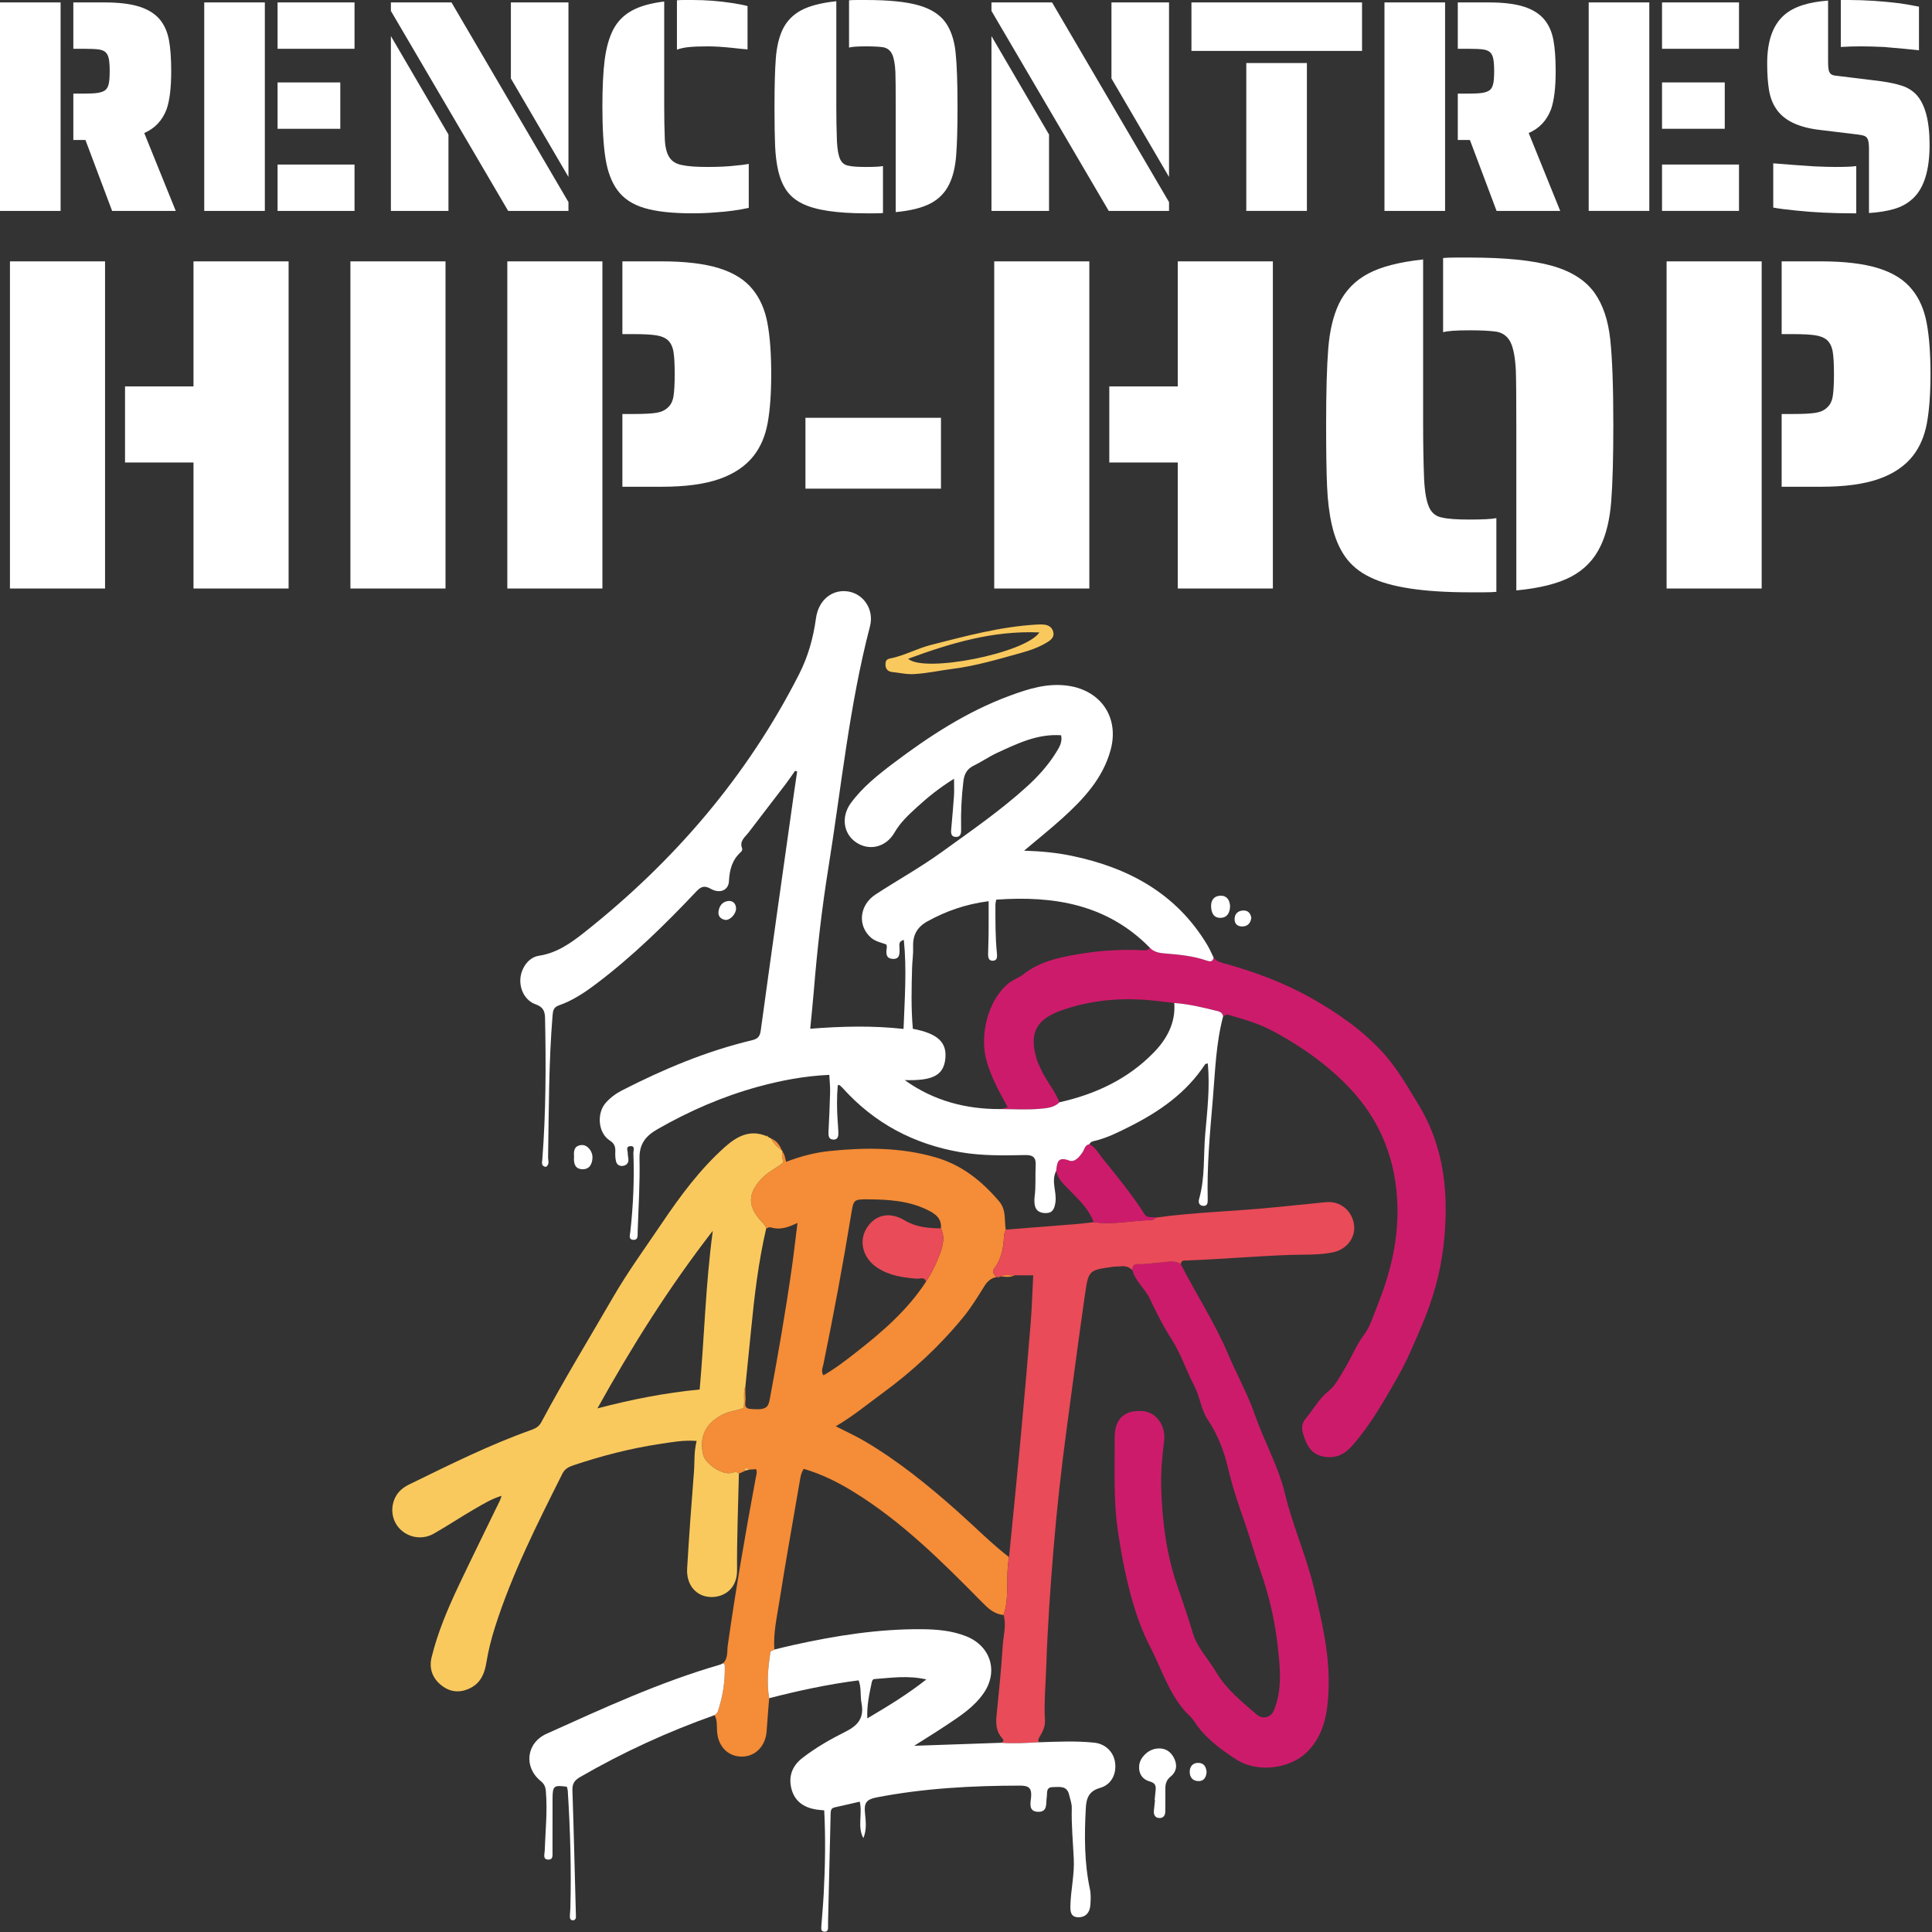 <?xml version="1.0" encoding="utf-8"?>
<!-- Generator: Adobe Illustrator 16.0.0, SVG Export Plug-In . SVG Version: 6.00 Build 0)  -->
<!DOCTYPE svg PUBLIC "-//W3C//DTD SVG 1.1//EN" "http://www.w3.org/Graphics/SVG/1.1/DTD/svg11.dtd">
<svg version="1.1" id="Calque_1" xmlns="http://www.w3.org/2000/svg" xmlns:xlink="http://www.w3.org/1999/xlink" x="0px" y="0px"
	 width="500px" height="500px" viewBox="0 0 500 500" enable-background="new 0 0 500 500" xml:space="preserve">
<rect x="0" y="0" width="500" height="500" fill="#333333" stroke="none"/>
<g>
	<path fill="#FFFFFF" d="M0,0.627h15.684v53.954H0V0.627z M22.115,36.23h-3.137V24.232h2.667c1.62,0,2.849-0.065,3.686-0.196
		c0.835-0.13,1.49-0.378,1.96-0.745c0.417-0.365,0.706-0.914,0.862-1.646c0.157-0.731,0.235-1.804,0.235-3.215
		s-0.078-2.496-0.235-3.254c-0.157-0.757-0.445-1.32-0.862-1.687c-0.419-0.365-1.033-0.6-1.843-0.706
		c-0.812-0.104-2.078-0.157-3.803-0.157h-2.667V0.627h8.077c3.712,0,6.718,0.366,9.019,1.098c2.3,0.733,4.078,1.856,5.333,3.372
		c1.149,1.411,1.922,3.164,2.313,5.254c0.392,2.092,0.588,4.784,0.588,8.078c0,4.234-0.392,7.503-1.176,9.803
		c-1.098,2.928-3.033,4.993-5.803,6.195l8.155,20.154H29.015L22.115,36.23z"/>
	<path fill="#FFFFFF" d="M52.855,0.627h15.684v53.954H52.855V0.627z M71.833,0.627h19.918v11.999H71.833V0.627z M71.833,21.331
		h16.233v11.998H71.833V21.331z M71.833,42.583h19.918v11.998H71.833V42.583z"/>
	<path fill="#FFFFFF" d="M101.162,2.824V0.627h15.684l30.271,51.68v2.274H131.51L101.162,2.824z M101.162,9.333l14.9,25.487v19.762
		h-14.9V9.333z M132.216,20.312V0.627h14.9v45.17L132.216,20.312z"/>
	<path fill="#FFFFFF" d="M166.759,53.836c-3.059-0.914-5.372-2.443-6.94-4.587c-1.517-2.039-2.549-4.745-3.098-8.117
		c-0.548-3.372-0.823-7.881-0.823-13.527c0-4.967,0.195-8.991,0.588-12.077c0.392-3.084,1.11-5.672,2.157-7.764
		c1.098-2.143,2.705-3.803,4.823-4.979c2.117-1.177,4.927-1.973,8.43-2.392v27.212c0,2.928,0.051,5.751,0.157,8.469
		c0.104,2.091,0.51,3.66,1.216,4.705c0.706,1.046,1.815,1.7,3.333,1.96c1.463,0.313,3.633,0.471,6.509,0.471
		c2.981,0,5.515-0.13,7.606-0.392c0.836-0.051,1.855-0.183,3.059-0.392v11.371c-2.562,0.576-5.463,0.967-8.705,1.176
		c-1.778,0.157-3.738,0.235-5.881,0.235C173.96,55.208,169.817,54.75,166.759,53.836z M175.189,0.079
		C175.607,0.027,176.26,0,177.15,0h2.039c3.502,0,6.928,0.263,10.274,0.785c1.725,0.262,3.059,0.523,3.999,0.784v11.214
		c-0.785-0.051-2.091-0.183-3.921-0.392c-2.458-0.261-4.601-0.392-6.431-0.392c-2.039,0-3.674,0.066-4.901,0.196
		c-1.229,0.131-2.235,0.353-3.019,0.667V0.079z"/>
	<path fill="#FFFFFF" d="M207.655,52.699c-1.726-0.835-3.086-1.96-4.078-3.372c-0.994-1.412-1.725-3.163-2.196-5.254
		c-0.419-1.83-0.68-3.934-0.785-6.313c-0.105-2.379-0.156-5.764-0.156-10.155c0-5.49,0.117-9.697,0.353-12.626
		c0.234-2.927,0.823-5.384,1.764-7.372c1.046-2.143,2.639-3.79,4.783-4.94c2.145-1.149,5.177-1.934,9.098-2.353v27.291
		c0,3.085,0.051,6.038,0.156,8.861c0.104,2.144,0.379,3.713,0.825,4.705c0.443,0.994,1.188,1.568,2.233,1.726
		c0.889,0.209,2.379,0.313,4.47,0.313c2.145,0,3.608-0.079,4.393-0.235V55.13c-0.471,0.051-1.176,0.079-2.119,0.079h-2.274
		C216.489,55.208,211,54.373,207.655,52.699z M231.809,27.604c0-4.548-0.028-7.529-0.079-8.94c-0.105-2.143-0.393-3.698-0.864-4.667
		c-0.47-0.967-1.228-1.555-2.274-1.764c-1.046-0.157-2.536-0.235-4.47-0.235c-2.248,0-3.712,0.105-4.391,0.313V0.079
		C220.202,0.027,220.909,0,221.849,0h2.274c5.856,0,10.392,0.458,13.606,1.373c3.216,0.916,5.555,2.419,7.02,4.509
		c1.358,1.936,2.208,4.47,2.548,7.607c0.339,3.137,0.51,7.842,0.51,14.116c0,5.489-0.118,9.712-0.354,12.665
		c-0.235,2.954-0.823,5.398-1.765,7.332c-1.046,2.196-2.653,3.87-4.822,5.019c-2.17,1.15-5.19,1.909-9.057,2.274V27.604z"/>
	<path fill="#FFFFFF" d="M256.589,2.824V0.627h15.685l30.27,51.68v2.274h-15.605L256.589,2.824z M256.589,9.333l14.9,25.487v19.762
		h-14.9V9.333z M287.644,20.312V0.627h14.899v45.17L287.644,20.312z"/>
	<path fill="#FFFFFF" d="M308.345,0.627h44.151v12.548h-44.151V0.627z M322.539,16.312h15.685v38.27h-15.685V16.312z"/>
	<path fill="#FFFFFF" d="M358.3,0.627h15.685v53.954H358.3V0.627z M380.414,36.23h-3.139V24.232h2.668
		c1.619,0,2.849-0.065,3.686-0.196c0.836-0.13,1.489-0.378,1.96-0.745c0.417-0.365,0.707-0.914,0.862-1.646
		c0.158-0.731,0.236-1.804,0.236-3.215s-0.078-2.496-0.236-3.254c-0.155-0.757-0.445-1.32-0.862-1.687
		c-0.419-0.365-1.032-0.6-1.843-0.706c-0.811-0.104-2.078-0.157-3.803-0.157h-2.668V0.627h8.078c3.711,0,6.718,0.366,9.018,1.098
		c2.3,0.733,4.079,1.856,5.333,3.372c1.149,1.411,1.923,3.164,2.313,5.254c0.394,2.092,0.59,4.784,0.59,8.078
		c0,4.234-0.394,7.503-1.177,9.803c-1.098,2.928-3.032,4.993-5.804,6.195l8.156,20.154h-16.469L380.414,36.23z"/>
	<path fill="#FFFFFF" d="M411.153,0.627h15.685v53.954h-15.685V0.627z M430.132,0.627h19.919v11.999h-19.919V0.627z M430.132,21.331
		h16.233v11.998h-16.233V21.331z M430.132,42.583h19.919v11.998h-19.919V42.583z"/>
	<path fill="#FFFFFF" d="M483.692,38.662c0-1.098-0.078-1.895-0.235-2.392c-0.156-0.496-0.42-0.835-0.785-1.019
		c-0.365-0.183-0.992-0.326-1.88-0.431l-9.647-1.177c-5.697-0.627-9.541-2.482-11.527-5.568c-0.889-1.306-1.489-2.901-1.803-4.784
		c-0.313-1.882-0.471-4.182-0.471-6.9c0-5.803,1.489-9.985,4.47-12.548c2.403-2.09,6.169-3.319,11.292-3.686V15.92
		c0,0.68,0.025,1.254,0.08,1.725c0.049,0.471,0.155,0.837,0.313,1.098c0.155,0.314,0.417,0.537,0.782,0.667
		c0.365,0.131,0.914,0.223,1.646,0.274l10.823,1.333c2.248,0.313,4.079,0.706,5.49,1.176c1.412,0.471,2.613,1.204,3.605,2.196
		c2.354,2.458,3.53,6.822,3.53,13.096c0,6.64-1.464,11.292-4.393,13.958c-1.306,1.204-2.889,2.079-4.743,2.627
		c-1.857,0.549-4.039,0.902-6.549,1.059V38.662z M464.95,54.502c-2.665-0.261-4.681-0.522-6.037-0.784v-11.45
		c3.082,0.262,6.611,0.523,10.585,0.784c2.509,0.105,4.286,0.157,5.332,0.157c2.825,0,4.68-0.079,5.568-0.235v12.234h-0.862
		C474.307,55.208,469.445,54.973,464.95,54.502z M487.536,12.155c-2.406-0.104-4.341-0.157-5.804-0.157
		c-1.883,0-3.66,0.053-5.333,0.157V0h1.961c4.286,0,8.729,0.288,13.332,0.863c1.463,0.209,3.108,0.497,4.938,0.862v11.292
		C494.906,12.81,491.874,12.522,487.536,12.155z"/>
	<path fill="#FFFFFF" d="M2.576,67.64h24.612v84.666H2.576V67.64z M50.077,119.694H32.356v-19.69h17.721V67.64h24.612v84.666H50.077
		V119.694z"/>
	<path fill="#FFFFFF" d="M90.685,67.64h24.612v84.666H90.685V67.64z"/>
	<path fill="#FFFFFF" d="M131.293,67.64h24.612v84.666h-24.612V67.64z M161.074,107.142h2.954c2.625,0,4.572-0.103,5.845-0.307
		c1.271-0.204,2.277-0.676,3.015-1.415c0.738-0.656,1.209-1.62,1.415-2.893c0.204-1.27,0.308-3.179,0.308-5.721
		s-0.104-4.45-0.308-5.724c-0.206-1.27-0.677-2.276-1.415-3.014c-0.738-0.656-1.765-1.086-3.076-1.292
		c-1.314-0.204-3.242-0.307-5.784-0.307h-2.954V67.64h10.213c6.071,0,11.015,0.595,14.83,1.784c3.815,1.19,6.706,3.015,8.676,5.476
		c1.885,2.298,3.156,5.189,3.813,8.677c0.656,3.488,0.985,7.896,0.985,13.229c0,5.087-0.308,9.311-0.923,12.675
		c-0.616,3.365-1.827,6.195-3.631,8.49c-2.051,2.627-4.984,4.616-8.799,5.969c-3.814,1.354-8.799,2.031-14.952,2.031h-10.213
		V107.142z"/>
	<path fill="#FFFFFF" d="M208.45,108.125h35.073v18.337H208.45V108.125z"/>
	<path fill="#FFFFFF" d="M257.306,67.64h24.61v84.666h-24.61V67.64z M304.806,119.694h-17.721v-19.69h17.721V67.64h24.612v84.666
		h-24.612V119.694z"/>
	<path fill="#FFFFFF" d="M354.521,149.351c-2.708-1.31-4.843-3.075-6.4-5.29s-2.707-4.963-3.445-8.245
		c-0.657-2.871-1.067-6.174-1.229-9.906c-0.165-3.732-0.247-9.046-0.247-15.936c0-8.615,0.186-15.218,0.554-19.813
		c0.369-4.595,1.293-8.45,2.769-11.569c1.64-3.362,4.143-5.947,7.507-7.752c3.363-1.804,8.123-3.035,14.275-3.692v42.826
		c0,4.841,0.08,9.475,0.247,13.905c0.163,3.365,0.594,5.826,1.292,7.384c0.694,1.559,1.863,2.461,3.506,2.707
		c1.396,0.33,3.732,0.492,7.015,0.492c3.363,0,5.66-0.123,6.893-0.369v19.074c-0.739,0.082-1.847,0.124-3.322,0.124h-3.57
		C368.383,153.289,359.771,151.978,354.521,149.351z M392.423,109.973c0-7.138-0.043-11.815-0.123-14.03
		c-0.165-3.363-0.614-5.803-1.354-7.321c-0.737-1.518-1.928-2.441-3.567-2.769c-1.643-0.248-3.98-0.37-7.016-0.37
		c-3.527,0-5.824,0.165-6.89,0.492V66.778c0.737-0.081,1.845-0.123,3.322-0.123h3.567c9.188,0,16.307,0.719,21.352,2.153
		c5.045,1.437,8.716,3.796,11.014,7.076c2.133,3.036,3.464,7.015,3.999,11.936c0.532,4.922,0.801,12.307,0.801,22.152
		c0,8.612-0.186,15.239-0.554,19.874c-0.37,4.635-1.294,8.471-2.769,11.506c-1.643,3.445-4.166,6.072-7.568,7.875
		c-3.405,1.805-8.145,2.996-14.214,3.57V109.973z"/>
	<path fill="#FFFFFF" d="M431.311,67.64h24.609v84.666h-24.609V67.64z M461.09,107.142h2.953c2.625,0,4.573-0.103,5.846-0.307
		c1.271-0.204,2.276-0.676,3.014-1.415c0.74-0.656,1.211-1.62,1.416-2.893c0.203-1.27,0.309-3.179,0.309-5.721
		s-0.105-4.45-0.309-5.724c-0.205-1.27-0.676-2.276-1.416-3.014c-0.737-0.656-1.765-1.086-3.075-1.292
		c-1.314-0.204-3.242-0.307-5.784-0.307h-2.953V67.64h10.213c6.072,0,11.016,0.595,14.828,1.784c3.815,1.19,6.709,3.015,8.677,5.476
		c1.888,2.298,3.157,5.189,3.814,8.677c0.655,3.488,0.985,7.896,0.985,13.229c0,5.087-0.309,9.311-0.924,12.675
		c-0.615,3.365-1.826,6.195-3.629,8.49c-2.052,2.627-4.983,4.616-8.799,5.969c-3.814,1.354-8.799,2.031-14.953,2.031H461.09V107.142
		z"/>
</g>
<g>
	<path fill-rule="evenodd" clip-rule="evenodd" fill="#F58C37" d="M199.063,439.495c-0.22,2.824-0.467,5.643-0.652,8.467
		c-0.252,3.851-2.83,6.588-6.314,6.645c-3.67,0.056-6.302-2.626-6.527-6.601c-0.079-1.391,0.083-2.838-0.631-4.137
		c0.268-0.269,0.674-0.484,0.784-0.807c1.35-3.924,1.969-7.962,1.846-12.11c-0.005-0.175-0.282-0.35-0.432-0.523
		c1.33-1.266,0.986-3.031,1.204-4.559c2.074-14.565,4.567-29.055,7.269-43.511c0.123-0.666,0.398-1.343,0.074-2.143
		c-0.567,0.041-1.15,0.08-1.733,0.124c-0.45-0.372-0.923-0.476-1.511-0.124c0.241,0.129,0.437,0.231,0.632,0.336
		c-0.614,0.271-1.229,0.546-1.845,0.823c-0.672-0.728-1.392-0.277-2.14-0.146c-2.414,0.43-6.611-2.448-7.142-4.838
		c-1.023-4.605,0.7-8.045,4.92-10.242c1.79-0.936,3.797-1.081,5.554-1.767c0.467-1.944-0.23-3.834,0.488-5.608
		c0.007,0.996-0.058,2.002,0.042,2.989c0.108,1.075-0.748,2.707,1.27,2.867c3.689,0.306,4.55-0.144,4.966-2.366
		c2.137-11.404,4.126-22.831,5.76-34.321c0.523-3.675,0.93-7.372,1.439-11.456c-2.464,1.217-4.578,1.859-6.838,1.185
		c-0.54-0.166-0.874,0.082-1.267,0.306c-0.127-0.722-0.599-1.209-1.086-1.716c-3.916-4.068-3.76-7.664,0.327-11.663
		c1.552-1.517,3.568-2.347,5.19-3.774c-0.165-0.955-0.484-1.852-0.226-2.777c0.62,0.646,0.651,1.535,0.957,2.632
		c3.651-1.387,7.333-2.386,11.137-2.782c9.245-0.962,18.401-1.011,27.485,1.602c6.886,1.982,12.041,6.153,16.544,11.445
		c1.844,2.171,1.281,4.823,1.672,7.288c-0.163,0.588-0.449,1.173-0.467,1.769c-0.097,2.998-0.657,5.839-2.521,8.3
		c-0.714,0.94,0.084,1.552,0.56,2.218c-1.446,0.273-2.351,1.118-3.134,2.391c-1.71,2.769-3.447,5.563-5.504,8.074
		c-6.058,7.396-13.04,13.863-20.747,19.507c-3.907,2.863-7.634,5.968-12.175,8.633c2.724,1.39,5.144,2.474,7.416,3.812
		c8.785,5.169,16.644,11.564,24.241,18.325c4.391,3.909,8.536,8.106,13.182,11.728c-0.541,2.95-0.392,5.931-0.475,8.901
		c-0.056,2.048-0.247,4.094-0.931,6.053c-2.419-0.18-3.992-1.695-5.598-3.322c-10.283-10.436-20.646-20.789-33.231-28.542
		c-4.061-2.506-8.303-4.604-12.876-5.942c-0.703,1.043-0.84,2.019-1.008,3.013c-1.77,10.405-3.658,20.792-5.297,31.217
		c-0.653,4.144-1.604,8.286-1.315,12.547c-0.296,0.329-0.959,0.212-1.042,0.778C198.802,431.61,198.357,435.539,199.063,439.495z
		 M243.5,317.899c0.273-2.693-1.618-3.874-3.582-4.824c-4.771-2.311-9.936-2.649-15.124-2.685c-3.884-0.024-3.884,0.025-4.5,3.814
		c-2.123,13.009-4.548,25.961-7.198,38.873c-0.176,0.861-0.669,1.754-0.008,2.868c2.964-1.686,5.626-3.745,8.277-5.813
		c6.883-5.369,13.479-11.028,18.293-18.446c1.354-2.073,2.465-4.282,3.346-6.576C243.896,322.793,244.706,320.395,243.5,317.899z"/>
	<path fill-rule="evenodd" clip-rule="evenodd" fill="#FAC95E" d="M202.485,298.047c-0.259,0.926,0.061,1.822,0.226,2.777
		c-1.622,1.428-3.638,2.258-5.19,3.774c-4.087,3.999-4.243,7.595-0.327,11.663c0.487,0.507,0.958,0.994,1.086,1.718
		c-2.003,8.619-3.04,17.38-3.898,26.167c-0.476,4.881-0.982,9.754-1.474,14.628c-0.718,1.774-0.021,3.664-0.488,5.608
		c-1.757,0.686-3.765,0.831-5.554,1.767c-4.22,2.197-5.943,5.637-4.92,10.242c0.531,2.39,4.729,5.268,7.142,4.838
		c0.748-0.131,1.468-0.581,2.14,0.146c-0.195,8.325-0.534,16.65-0.477,24.985c0.033,4.729-3.242,6.974-6.649,6.947
		c-3.837-0.022-6.516-3.059-6.269-7.345c0.484-8.383,1.111-16.756,1.77-25.13c0.197-2.529-0.041-5.08,0.691-7.923
		c-3.405-0.263-6.5,0.33-9.555,0.79c-7.633,1.144-15.085,3.085-22.409,5.54c-1.216,0.406-2.171,0.926-2.794,2.17
		c-6.477,12.936-13.024,25.838-17.427,39.69c-0.96,3.02-1.729,6.063-2.239,9.195c-0.435,2.673-1.384,5.169-4.105,6.551
		c-2.62,1.329-5.126,1.139-7.376-0.564c-2.395-1.819-3.422-4.374-2.688-7.38c1.584-6.475,4.183-12.584,7.022-18.579
		c3.5-7.386,7.126-14.718,10.692-22.069c0.129-0.268,0.195-0.558,0.391-1.139c-2.582,0.781-4.647,2.066-6.722,3.256
		c-3.661,2.092-7.162,4.465-10.831,6.542c-2.96,1.675-6.509,1.058-8.755-1.225c-2.141-2.177-2.585-5.598-1.096-8.361
		c0.804-1.493,2.069-2.457,3.554-3.181c10.399-5.066,20.743-10.256,31.674-14.125c1.06-0.377,1.899-0.904,2.454-1.947
		c5.851-10.951,12.317-21.548,18.542-32.291c3.875-6.688,8.404-12.9,12.706-19.274c4.752-7.04,9.82-13.891,16.192-19.596
		c3.014-2.703,6.402-4.687,10.719-2.941c0.212,0.104,0.425,0.213,0.638,0.32c0.231,0.118,0.457,0.235,0.685,0.353
		c0.659,1.278,1.674,2.237,2.795,3.104C202.497,297.809,202.539,297.907,202.485,298.047z M184.473,318.525
		c-11.345,14.642-20.854,29.759-29.858,45.962c8.988-2.349,17.545-4.032,26.458-4.882
		C182.292,346.065,182.585,332.541,184.473,318.525z"/>
	<path fill-rule="evenodd" clip-rule="evenodd" fill="#CD1B6B" d="M297.544,245.233c1.049,1.143,2.364,1.389,3.882,1.513
		c3.633,0.289,7.274,0.626,10.762,1.821c0.856,0.289,1.66,0.496,1.895-0.751c0.568,0.783,1.421,1.157,2.282,1.389
		c8.063,2.186,15.847,5.054,23.144,9.182c6.837,3.869,13.266,8.373,18.52,14.18c3.533,3.901,6.183,8.575,8.966,13.122
		c7.017,11.461,8.03,23.869,6.583,36.678c-0.805,7.081-2.746,13.935-5.577,20.575c-1.95,4.566-3.842,9.154-6.299,13.454
		c-3.517,6.16-7,12.354-11.745,17.745c-2.178,2.472-4.602,3.44-7.713,2.761c-3.18-0.689-4.241-3.317-5.054-6.004
		c-0.381-1.267-0.238-2.649,0.685-3.733c2.012-2.36,3.43-5.132,5.976-7.168c1.743-1.387,2.854-3.657,4.093-5.676
		c1.77-2.882,2.954-6.063,5.029-8.814c1.532-2.027,2.314-4.646,3.288-7.06c3.368-8.34,5.603-16.911,5.404-26.015
		c-0.257-12.042-4.329-22.505-12.703-31.193c-4.122-4.272-8.759-7.919-13.813-11.076c-3.064-1.915-6.17-3.728-9.508-5.063
		c-2.543-1.021-5.217-1.732-7.857-2.504c-0.339-0.099-0.816,0.271-1.235,0.418c-0.16-0.751-0.615-1.139-1.373-1.329
		c-3.717-0.928-7.437-1.834-11.275-2.114c-2.666-0.29-5.33-0.68-8.011-0.848c-7.28-0.456-14.474,0.351-21.316,2.808
		c-6.562,2.358-8.18,5.938-6.361,12.295c0.292,1.024,0.774,2.001,1.214,2.979c1.344,2.957,3.578,5.414,4.751,8.467
		c-1.418,1.445-3.407,1.537-5.146,1.691c-3.316,0.289-6.678,0.07-10.018,0.062c0.556-0.146,1.111-0.292,1.789-0.471
		c-2.104-3.789-4.091-7.428-5.345-11.519c-2.101-6.854,0.093-16.08,5.557-20.562c1.11-0.909,2.597-1.358,3.729-2.253
		c4.37-3.464,9.653-4.522,14.885-5.374c5.222-0.85,10.549-1.189,15.875-0.939C296.232,245.94,297.084,246.126,297.544,245.233z"/>
	<path fill-rule="evenodd" clip-rule="evenodd" fill="#CD1B6B" d="M305.58,327.165c3.965,7.742,8.742,15.054,12.166,23.087
		c2.277,5.348,5.129,10.479,7.035,15.945c2.393,6.874,6.08,13.303,7.76,20.343c1.971,8.262,5.479,15.996,7.451,24.213
		c2.087,8.688,4.177,17.457,3.844,26.427c-0.217,5.81-1.045,11.788-5.619,16.284c-4.431,4.357-12.866,5.35-18.131,1.97
		c-4.234-2.716-8.269-5.691-11.074-10.031c-0.691-1.069-1.765-1.864-2.606-2.863c-4.065-4.826-5.889-10.807-8.708-16.269
		c-2.121-4.11-3.676-8.437-4.897-12.896c-1.586-5.796-2.709-11.659-3.547-17.622c-1.116-7.931-0.726-15.861-0.776-23.796
		c-0.025-4.749,2.567-7.1,7.187-6.775c3.57,0.25,6.119,3.751,5.594,7.85c-0.511,3.981-0.859,7.979-0.74,11.991
		c0.25,8.569,1.307,16.973,4.092,25.179c1.384,4.087,2.848,8.174,4.057,12.341c1.096,3.782,4.035,6.773,6.051,10.179
		c2.663,4.484,6.645,7.662,10.492,10.981c1.621,1.397,3.725,0.773,4.481-1.088c2.26-5.52,1.575-11.228,0.946-16.86
		c-0.73-6.558-2.264-13.036-4.445-19.222c-1.49-4.221-2.64-8.548-4.143-12.768c-1.625-4.581-3.154-9.212-4.277-13.997
		c-1.008-4.298-2.653-8.536-5.199-12.338c-1.749-2.609-2.007-5.908-3.467-8.716c-2.112-4.062-3.555-8.523-6.021-12.334
		c-2.149-3.32-3.849-6.785-5.533-10.314c-1.23-2.58-3.716-4.438-4.476-7.338c-0.047-0.989,0.28-1.621,1.408-1.565
		c1.903,0.09,3.77-0.296,5.647-0.402C301.931,326.66,303.852,325.979,305.58,327.165z"/>
	<path fill-rule="evenodd" clip-rule="evenodd" fill="#E94B58" d="M305.58,327.165c-1.729-1.187-3.649-0.505-5.449-0.406
		c-1.878,0.106-3.744,0.492-5.647,0.402c-1.128-0.056-1.455,0.576-1.408,1.565c-0.819-0.796-1.774-1.152-2.927-1.012
		c-0.691,0.084-1.396,0.033-2.078,0.126c-6.247,0.863-6.366,0.852-7.275,7.152c-1.636,11.354-3.114,22.732-4.652,34.1
		c-1.444,10.681-2.641,21.385-3.521,32.126c-0.818,9.899-1.5,19.81-1.837,29.742c-0.161,4.773-0.618,9.535-0.349,14.329
		c0.077,1.403-0.501,2.716-1.218,3.916c-0.323,0.55-0.685,1.03-0.386,1.693c-3.281,0.181-6.561,0.381-9.849,0.138
		c0.695-0.246,0.997-0.489,0.34-1.224c-1.432-1.587-1.638-3.526-1.437-5.598c0.596-6.096,1.248-12.194,1.619-18.307
		c0.164-2.638,1.009-5.296,0.221-7.969c0.684-1.959,0.875-4.005,0.931-6.053c0.083-2.971-0.066-5.951,0.479-8.901
		c0.991-10.1,2.025-20.193,2.963-30.295c0.93-10.031,1.809-20.072,2.624-30.117c0.339-4.177,0.457-8.371,0.675-12.525
		c-1.756,0-3.289,0-4.823,0c-1.186,0.119-2.413-0.33-3.563,0.269c-0.356,0.251-0.741,0.322-1.159,0.2
		c-0.476-0.666-1.273-1.277-0.56-2.218c1.863-2.461,2.424-5.302,2.521-8.3c0.018-0.596,0.304-1.181,0.467-1.769
		c6.214-0.491,12.428-0.969,18.645-1.474c1.371-0.11,2.74-0.306,4.11-0.462c4.748,0.705,9.437-0.332,14.152-0.511
		c0.578-0.024,1.414,0.004,1.874-0.662c10.276-1.421,20.659-1.639,30.969-2.684c4.362-0.443,8.724-0.889,13.092-1.313
		c3.778-0.37,6.827,2.208,7.305,5.894c0.432,3.314-1.926,6.364-5.507,7.095c-3.728,0.762-7.536,0.528-11.295,0.668
		c-8.775,0.328-17.518,1.081-26.288,1.428C306.615,326.24,305.711,326.016,305.58,327.165z"/>
	<path fill-rule="evenodd" clip-rule="evenodd" fill="#CD1B6B" d="M299.062,315.123c-0.46,0.666-1.296,0.638-1.874,0.662
		c-4.716,0.179-9.404,1.216-14.152,0.511c-1.102-3.113-3.396-5.353-5.606-7.641c-1.633-1.692-3.571-3.144-4.087-5.637
		c0.225-1.965,0.289-3.832,3.309-2.693c1.467,0.554,2.615-0.827,3.476-2.077c0.531-0.772,0.613-1.948,1.828-2.137
		c1.568,0.795,2.335,2.394,3.358,3.655c3.793,4.676,7.619,9.344,10.869,14.426C296.967,315.412,298.117,314.788,299.062,315.123z"/>
	<path fill-rule="evenodd" clip-rule="evenodd" fill="#FAC95E" d="M236.835,174.431c-2.027,0.186-3.993-0.319-5.98-0.519
		c-1.034-0.104-1.673-0.783-1.694-1.859c-0.016-0.795,0.11-1.431,1.175-1.637c3.686-0.716,6.99-2.592,10.638-3.522
		c8.963-2.282,17.888-4.702,27.179-5.25c0.763-0.046,1.546-0.072,2.296,0.039c1.07,0.16,1.865,0.787,2.136,1.864
		c0.298,1.162-0.404,1.922-1.276,2.485c-2.159,1.392-4.568,2.252-7.017,2.925c-5.851,1.612-11.639,3.375-17.73,4.138
		C243.33,173.499,240.114,174.229,236.835,174.431z M235.027,170.486c4.151,3.754,30.389-1.435,33.961-6.816
		C256.931,163.155,246.014,166.457,235.027,170.486z"/>
	<g>
		<path fill-rule="evenodd" clip-rule="evenodd" fill="#FFFFFF" d="M273.342,303.019c-1.398,2.695,0.218,5.464-0.207,8.201
			c-0.234,1.509-0.639,2.693-2.42,2.726c-1.846,0.034-2.915-0.826-2.999-2.735c-0.019-0.464-0.031-0.932,0.028-1.386
			c0.386-2.769,0.136-5.555,0.289-8.325c0.107-1.971-0.771-2.608-2.596-2.572c-5.631,0.115-11.247,0.23-16.849-0.734
			c-12.062-2.075-22.271-7.465-30.479-16.579c-0.25-0.278-0.533-0.523-0.809-0.773c-0.041-0.035-0.14-0.006-0.488-0.006
			c-0.262,3.096-0.242,6.213-0.023,9.337c0.063,0.922,0.142,1.846,0.178,2.773c0.037,0.971-0.025,2.036-1.321,1.979
			c-1.238-0.056-1.278-1.062-1.229-2.066c0.168-3.39,0.333-6.782,0.416-10.174c0.037-1.448-0.126-2.904-0.209-4.509
			c-6.423,0.287-12.516,1.446-18.518,3.095c-9.117,2.507-17.71,6.25-25.92,10.949c-3.085,1.764-4.766,3.83-4.681,7.655
			c0.14,6.316-0.276,12.646-0.479,18.969c-0.029,0.868,0.195,2.141-1.184,2.016c-1.242-0.109-0.805-1.262-0.716-2.051
			c0.75-6.761,1.061-13.543,0.795-20.339c-0.026-0.661,0.59-2.032-0.915-1.837c-1.141,0.147-0.5,1.244-0.533,1.929
			c-0.022,0.528,0.163,1.067,0.168,1.603c0.005,0.919-0.573,1.43-1.408,1.563c-0.862,0.136-1.579-0.284-1.789-1.117
			c-0.205-0.809-0.249-1.682-0.205-2.517c0.073-1.254-0.227-2.172-1.383-2.898c-3.137-1.968-3.467-7.156-1.058-9.824
			c1.211-1.344,2.615-2.376,4.211-3.193c10.739-5.501,21.813-10.148,33.586-12.959c1.472-0.352,2.066-0.899,2.29-2.542
			c2.808-20.588,5.739-41.16,8.641-61.735c0.248-1.763,0.518-3.524,0.779-5.287c-0.182-0.056-0.36-0.11-0.541-0.166
			c-0.813,1.15-1.591,2.326-2.442,3.444c-3.177,4.167-6.394,8.307-9.561,12.481c-0.93,1.226-2.489,2.227-1.686,4.19
			c0.086,0.214-0.082,0.664-0.278,0.838c-2.292,2.034-2.993,4.583-3.143,7.604c-0.121,2.406-2.381,3.302-4.735,1.965
			c-1.667-0.946-2.553-0.528-3.729,0.717c-8.107,8.578-16.522,16.832-25.978,23.954c-2.968,2.234-6.052,4.291-9.584,5.513
			c-1.313,0.453-1.519,1.351-1.611,2.476c-1.015,12.241-0.963,24.52-1.172,36.788c-0.014,0.861,0.47,1.867-0.555,2.537
			c-1.325-0.177-0.997-1.166-0.937-1.954c0.94-12.17,0.961-24.362,0.706-36.557c-0.034-1.766-0.479-2.882-2.41-3.554
			c-2.706-0.941-4.194-3.851-3.971-6.684c0.211-2.687,2.086-5.492,4.783-5.896c4.683-0.705,8.309-3.307,11.775-6.052
			c23.207-18.373,42.106-40.35,55.581-66.838c2.333-4.585,3.659-9.386,4.362-14.475c0.672-4.854,4.373-7.625,8.477-6.886
			c3.94,0.714,6.604,4.739,5.491,9.003c-5.357,20.533-7.412,41.638-10.764,62.511c-1.686,10.479-2.887,21.038-3.75,31.627
			c-0.26,3.206-0.605,6.406-0.947,9.997c8.161-0.636,16.04-0.845,24.153,0.047c0.292-7.893,0.857-15.375,0.071-23.043
			c-1.491,0.414-1.115,1.359-1.109,2.108c0.013,1.341,0.167,2.925-1.767,2.815c-1.851-0.105-1.741-1.598-1.521-2.98
			c0.032-0.206-0.065-0.436-0.117-0.748c-1.334-0.51-2.802-0.758-3.947-1.741c-3.584-3.079-3.082-8.454,1.153-11.213
			c5.679-3.704,11.618-6.994,17.126-10.975c7.495-5.418,15.112-10.662,21.984-16.894c2.933-2.659,5.558-5.561,7.64-8.932
			c0.79-1.281,1.64-2.604,1.268-4.392c-6.094-0.432-11.301,2.128-16.525,4.53c-2.094,0.962-4.008,2.317-6.083,3.325
			c-1.743,0.84-2.454,2.156-2.675,3.986c-0.491,3.99-0.688,7.994-0.604,12.008c0.026,1.109,0.132,2.479-1.339,2.457
			c-1.545-0.028-1.261-1.44-1.174-2.507c0.223-2.687,0.493-5.371,0.669-8.06c0.09-1.343,0.015-2.695,0.015-4.484
			c-3.713,2.303-6.757,4.739-9.621,7.368c-2.147,1.971-4.29,3.958-5.789,6.563c-2.194,3.802-6.512,4.829-9.916,2.54
			c-3.349-2.252-3.953-6.684-1.358-10.21c3.008-4.089,6.933-7.219,10.933-10.24c9.315-7.038,19.053-13.397,30.079-17.477
			c4.915-1.818,9.918-3.417,15.327-2.592c8.445,1.29,13.106,8.251,10.888,16.522c-1.993,7.402-7,12.756-12.472,17.713
			c-3.113,2.817-6.401,5.439-9.943,8.429c4.396,0.128,8.41,0.51,12.361,1.334c14.705,3.065,27.049,9.738,35.029,23.026
			c0.635,1.054,1.116,2.2,1.663,3.3c-0.234,1.247-1.038,1.04-1.895,0.751c-3.487-1.194-7.129-1.532-10.762-1.821
			c-1.518-0.124-2.833-0.37-3.882-1.513c-11.06-11.236-24.845-13.468-39.732-12.408c-0.109,0.675-0.199,0.974-0.199,1.274
			c0,4.241-0.039,8.484,0.396,12.713c0.087,0.877,0.049,1.859-1.165,1.825c-1.007-0.025-1.136-0.916-1.126-1.715
			c0.017-1.775,0.114-3.548,0.128-5.322c0.025-2.728,0.009-5.458,0.009-8.376c-5.954,0.772-10.961,2.549-15.753,5.168
			c-2.789,1.522-3.916,3.621-3.789,6.695c0.071,1.761-0.211,3.536-0.264,5.307c-0.152,5.304-0.281,10.607,0.194,15.852
			c6.499,1.235,8.903,3.542,8.39,7.889c-0.498,4.201-3.328,5.603-10.502,5.387c7.414,5.327,15.789,7.567,24.881,7.501
			c3.34,0.009,6.701,0.228,10.018-0.062c1.738-0.154,3.728-0.246,5.146-1.691c9.288-2.079,17.675-5.976,24.375-12.848
			c3.399-3.483,5.732-7.668,5.349-12.853c3.839,0.28,7.559,1.187,11.275,2.114c0.758,0.19,1.213,0.578,1.373,1.327
			c-1.878,7.047-2.061,14.297-2.677,21.502c-0.734,8.626-1.538,17.245-1.317,25.92c0.022,0.814-0.051,1.673-1.109,1.642
			c-1.141-0.035-1.368-0.914-1.109-1.818c1.57-5.514,1.082-11.224,1.578-16.832c0.53-6.004,1.242-12.038,0.668-18.217
			c-0.325,0.099-0.615,0.089-0.698,0.218c-4.89,7.464-11.911,12.312-19.729,16.22c-2.814,1.41-5.602,2.821-8.681,3.559
			c-0.593,0.143-1.235,0.229-1.518,0.908c-1.215,0.188-1.297,1.364-1.828,2.137c-0.86,1.25-2.009,2.631-3.476,2.077
			C273.631,299.187,273.566,301.054,273.342,303.019z"/>
		<path fill-rule="evenodd" clip-rule="evenodd" fill="#FFFFFF" d="M258.983,451.037c3.288,0.243,6.567,0.043,9.849-0.138
			c4.78-0.147,9.565-0.396,14.336,0.101c2.951,0.31,5.028,2.396,5.414,5.15c0.411,2.947-0.954,5.742-3.903,6.566
			c-2.956,0.831-3.543,2.75-3.678,5.306c-0.372,7.017-0.403,14.003,1.077,20.933c0.282,1.332,0.199,2.774,0.099,4.145
			c-0.141,1.839-1.169,3.088-3.077,3.086c-2.062-0.008-2.128-1.563-2.08-3.143c0.117-4,1.07-7.925,0.873-11.965
			c-0.212-4.388-0.63-8.765-0.52-13.173c0.027-1.123-0.42-2.262-0.675-3.389c-0.561-2.488-2.554-2.032-4.275-2.01
			c-1.813,0.028-1.353,1.564-1.52,2.591c-0.267,1.586,0.321,3.854-2.213,3.799c-2.659-0.052-1.962-2.368-1.836-3.894
			c0.183-2.248-0.622-2.886-2.829-2.886c-12.495,0.014-24.917,0.68-37.229,3.063c-2.605,0.503-3.186,1.495-2.95,3.899
			c0.213,2.167,0.522,4.405-0.405,6.624c-1.613-2.917-0.187-6.205-0.934-9.433c-2.159,0.491-4.318,1.006-6.488,1.475
			c-1.003,0.22-1.033,0.899-1.053,1.732c-0.205,9.333-0.44,18.67-0.666,28.001c-0.009,0.388-0.006,0.771,0.003,1.156
			c0.015,0.667-0.065,1.312-0.918,1.291c-0.878-0.021-0.874-0.715-0.827-1.341c0.203-2.85,0.473-5.689,0.622-8.537
			c0.376-7.152,0.501-14.311,0.127-21.531c-0.818-0.078-1.503-0.113-2.174-0.226c-3.146-0.537-5.483-2.148-6.304-5.335
			c-0.828-3.22,0.181-5.934,2.818-7.982c3.48-2.701,7.311-4.894,11.224-6.844c3.237-1.609,4.809-3.611,4.089-7.344
			c-0.373-1.934-0.003-4.003-0.749-5.911c-7.872,1.006-15.541,2.656-23.149,4.62c-0.706-3.956-0.262-7.885,0.296-11.807
			c0.083-0.566,0.746-0.449,1.042-0.784c1.65-0.396,3.292-0.82,4.949-1.181c10.991-2.428,22.065-4.192,33.361-4.084
			c3.858,0.039,7.682,0.38,11.323,1.822c6.359,2.517,8.411,9.115,4.534,14.733c-2.506,3.638-6.157,5.974-9.744,8.36
			c-2.714,1.799-5.486,3.508-8.233,5.257C244.145,451.566,251.565,451.299,258.983,451.037z M224.462,444.719
			c5.299-3.148,10.3-6.149,15.27-10.08c-4.786-1.1-9.114-0.41-13.431-0.101c-0.436,0.027-0.606,0.42-0.688,0.811
			C224.999,438.323,224.305,441.283,224.462,444.719z"/>
		<path fill-rule="evenodd" clip-rule="evenodd" fill="#FFFFFF" d="M187.137,430.429c0.15,0.174,0.427,0.349,0.432,0.523
			c0.123,4.148-0.496,8.187-1.846,12.11c-0.11,0.322-0.516,0.538-0.784,0.807c-12.083,4.294-23.701,9.595-34.808,16.028
			c-1.456,0.845-2.044,1.717-1.988,3.421c0.352,10.49,0.594,20.98,0.875,31.469c0.013,0.464,0.054,0.931,0.028,1.387
			c-0.023,0.418-0.247,0.753-0.692,0.792c-0.59,0.053-0.861-0.355-0.87-0.85c-0.014-0.767,0.11-1.536,0.129-2.305
			c0.269-10.116-0.036-20.217-0.67-30.319c-0.025-0.374-0.165-0.739-0.246-1.084c-3.367-0.472-3.681-0.224-3.693,3.046
			c-0.019,4.555,0.002,9.105-0.015,13.66c-0.006,0.882,0.234,2.198-1.077,2.149c-1.513-0.058-0.968-1.334-0.935-2.319
			c0.178-5.161,0.743-10.32,0.281-15.495c-0.094-1.05-0.431-1.794-1.312-2.505c-4.484-3.633-3.75-9.875,1.49-12.237
			c14.691-6.622,29.329-13.389,44.872-17.88C186.599,430.747,186.862,430.566,187.137,430.429z"/>
		<path fill-rule="evenodd" clip-rule="evenodd" fill="#FFFFFF" d="M298.822,465.84c0.078-0.768,0.134-1.534,0.228-2.301
			c0.158-1.247,0.063-2.083-1.522-2.508c-1.853-0.495-2.888-2.006-2.718-4.055c0.165-1.993,2.047-3.985,4.219-4.393
			c2.03-0.377,3.684,0.365,4.689,2.17c1.01,1.818,0.923,3.655-0.761,5.019c-1.108,0.894-1.386,1.934-1.367,3.225
			c0.024,1.928-0.003,3.857-0.013,5.788c-0.004,1.125-0.574,1.827-1.696,1.706c-1.008-0.108-1.346-0.919-1.253-1.888
			c0.084-0.918,0.188-1.837,0.287-2.755C298.885,465.844,298.855,465.844,298.822,465.84z"/>
		<path fill-rule="evenodd" clip-rule="evenodd" fill="#FFFFFF" d="M148.563,299.319c-0.134-1.483,0.057-2.835,1.939-2.982
			c1.477-0.114,2.889,1.548,2.827,3.286c-0.057,1.628-0.756,2.982-2.521,2.973C148.772,302.589,148.416,301.048,148.563,299.319z"/>
		<path fill-rule="evenodd" clip-rule="evenodd" fill="#FFFFFF" d="M318.343,234.492c-0.022,1.699-0.741,3.017-2.475,3.047
			c-1.784,0.03-2.399-1.32-2.438-2.987c-0.039-1.704,0.859-2.698,2.427-2.744C317.517,231.76,318.249,232.936,318.343,234.492z"/>
		<path fill-rule="evenodd" clip-rule="evenodd" fill="#FFFFFF" d="M312.268,458.648c-0.126,1.329-0.695,2.318-2.09,2.301
			c-1.57-0.019-2.342-1.057-2.276-2.565c0.06-1.318,0.862-2.16,2.208-2.153C311.644,456.244,312.158,457.323,312.268,458.648z"/>
		<path fill-rule="evenodd" clip-rule="evenodd" fill="#FFFFFF" d="M187.799,238.087c-1.133-0.156-1.992-0.859-1.861-2.098
			c0.153-1.46,0.985-2.682,2.581-2.813c1.104-0.089,1.885,0.608,1.967,1.816C190.58,236.37,189.139,238.074,187.799,238.087z"/>
		<path fill-rule="evenodd" clip-rule="evenodd" fill="#FFFFFF" d="M323.84,237.545c-0.197,1.424-0.987,2.186-2.301,2.223
			c-1.258,0.032-2.075-0.666-2.025-1.973c0.049-1.353,0.919-2.11,2.232-2.16C323.033,235.585,323.655,236.407,323.84,237.545z"/>
	</g>
	<path fill-rule="evenodd" clip-rule="evenodd" fill="#F58C37" d="M202.359,297.749c-1.121-0.866-2.136-1.825-2.795-3.104
		C200.997,295.23,201.814,296.369,202.359,297.749z"/>
	<path fill-rule="evenodd" clip-rule="evenodd" fill="#FAC95E" d="M193.072,380.553c-0.195-0.104-0.391-0.207-0.632-0.336
		c0.587-0.352,1.061-0.248,1.511,0.124C193.658,380.409,193.366,380.483,193.072,380.553z"/>
	<path fill-rule="evenodd" clip-rule="evenodd" fill="#F58C37" d="M198.88,294.293c-0.213-0.107-0.426-0.216-0.638-0.32
		C198.568,293.857,198.78,293.963,198.88,294.293z"/>
	<path fill-rule="evenodd" clip-rule="evenodd" fill="#E94B58" d="M239.658,331.687c-0.411-1.359-1.565-0.693-2.346-0.756
		c-3.593-0.287-7.069-0.771-10.218-2.808c-3.634-2.352-4.961-6.726-2.862-10.179c2.215-3.644,6.004-4.46,9.942-2.091
		c2.887,1.74,6.073,2.016,9.325,2.046c1.207,2.495,0.396,4.894-0.495,7.211C242.123,327.404,241.012,329.613,239.658,331.687z"/>
	<path fill-rule="evenodd" clip-rule="evenodd" fill="#F58C37" d="M262.574,330.049c-1.15,0.611-2.36,0.416-3.567,0.269
		C260.161,329.719,261.389,330.168,262.574,330.049z"/>
</g>
</svg>
